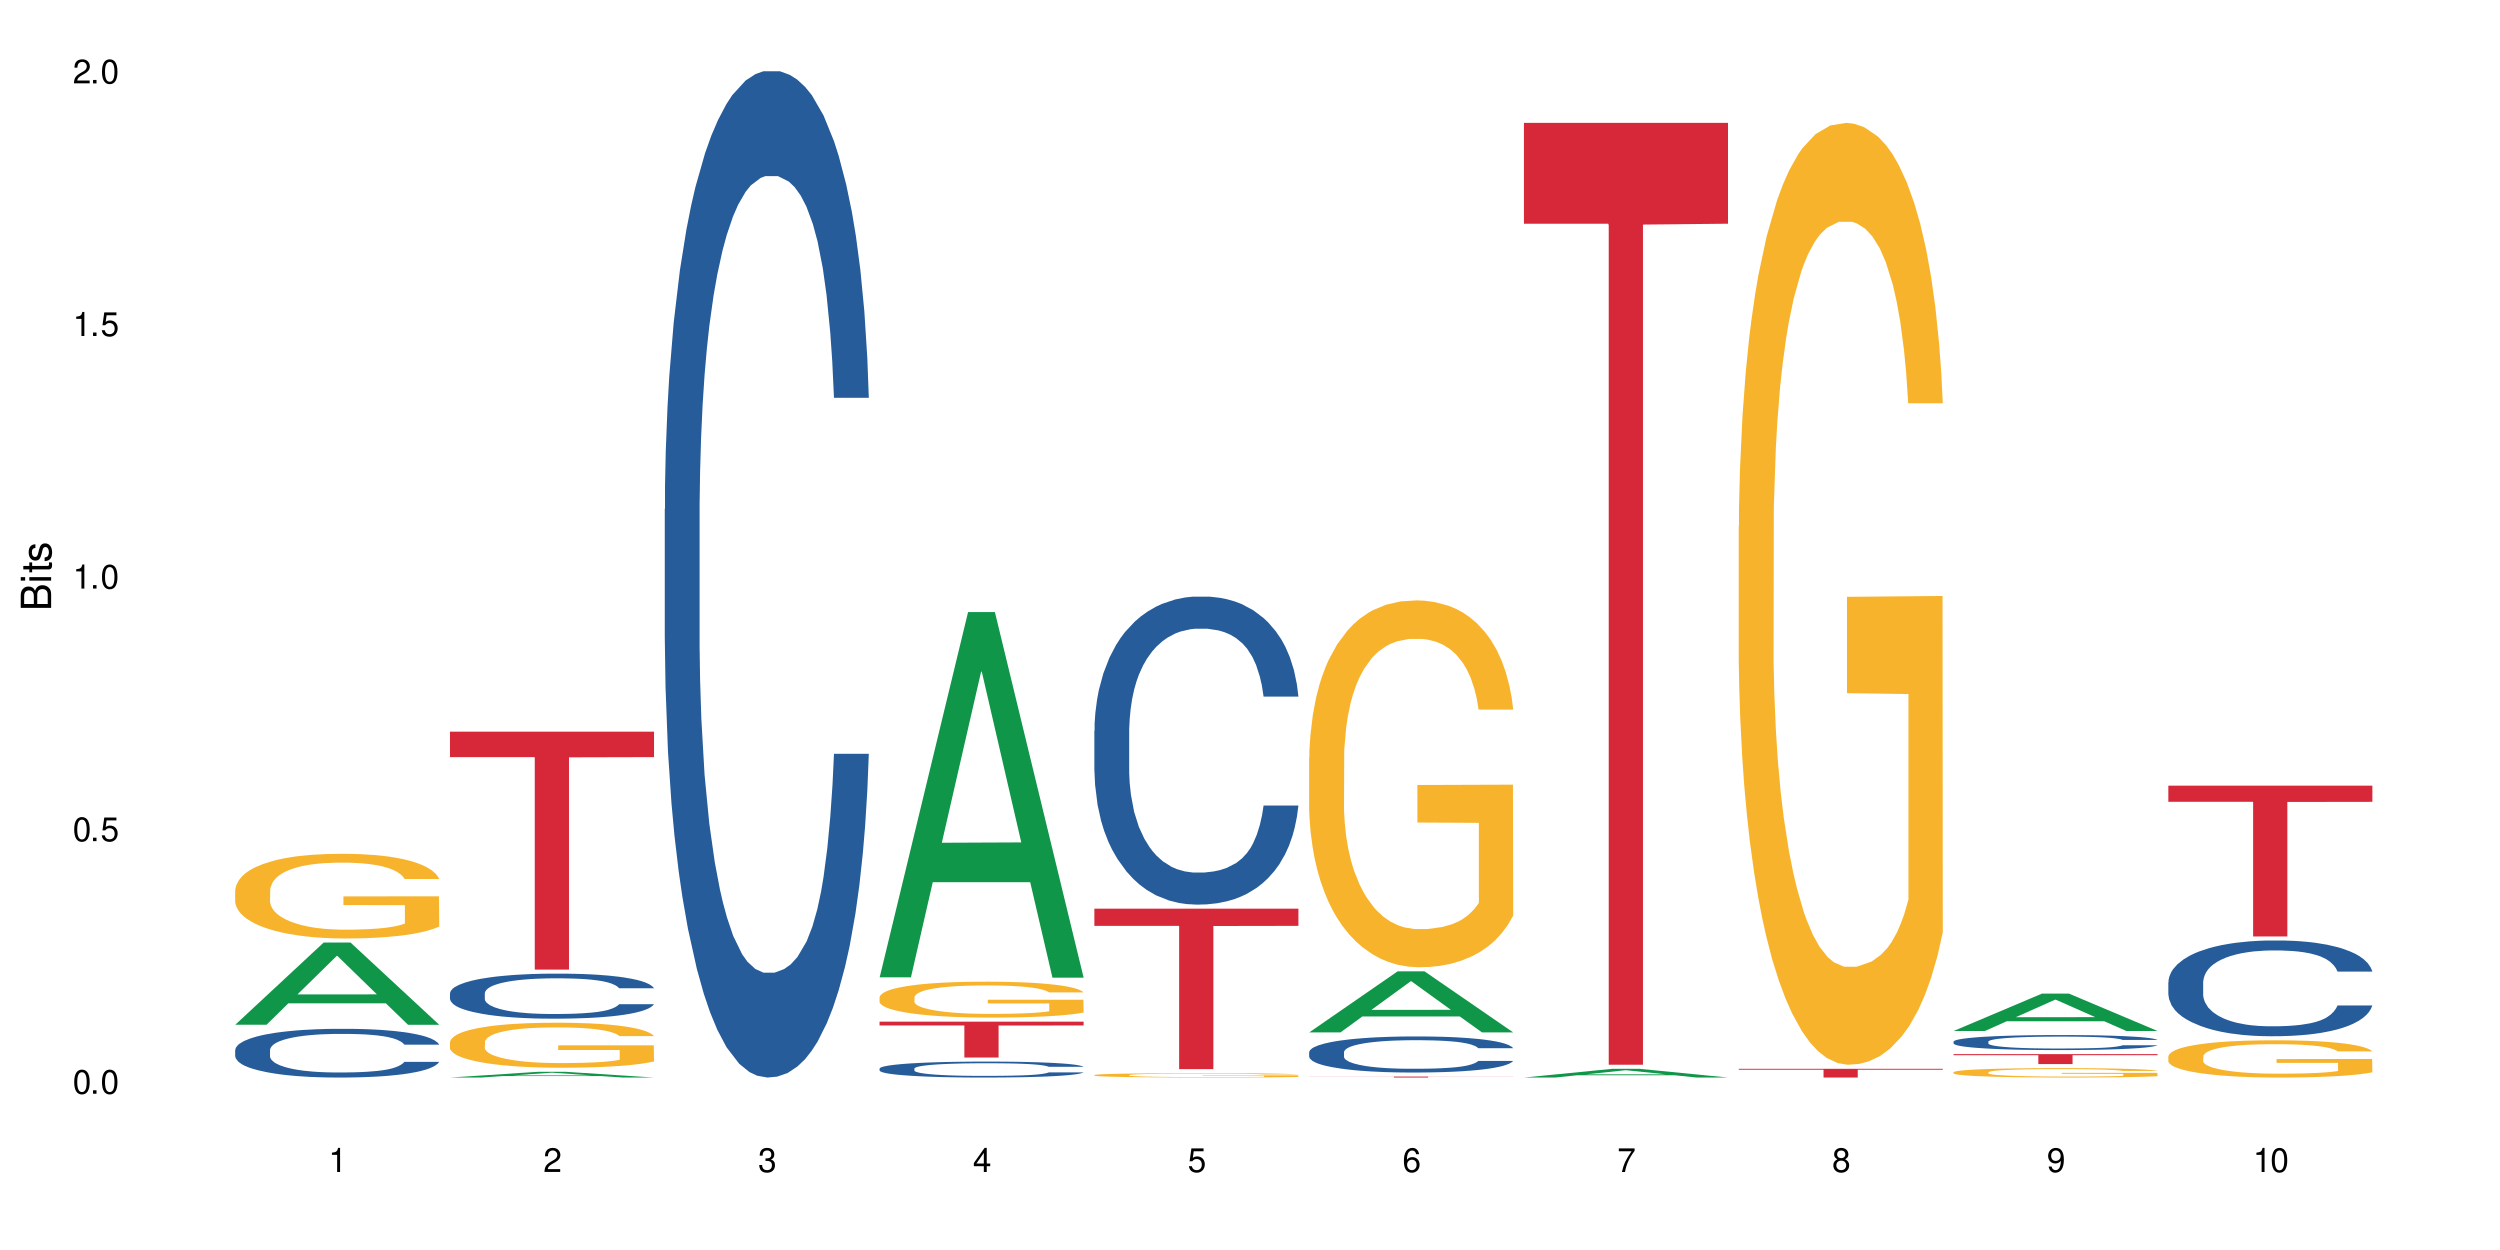 <?xml version="1.0" encoding="UTF-8"?>
<svg xmlns="http://www.w3.org/2000/svg" xmlns:xlink="http://www.w3.org/1999/xlink" width="720" height="360" viewBox="0 0 720 360">
<defs>
<g>
<g id="glyph-0-0">
</g>
<g id="glyph-0-1">
<path d="M 2.641 -6.938 C 2 -6.938 1.422 -6.656 1.078 -6.172 C 0.641 -5.562 0.406 -4.641 0.406 -3.359 C 0.406 -1.016 1.188 0.219 2.641 0.219 C 4.078 0.219 4.859 -1.016 4.859 -3.297 C 4.859 -4.641 4.656 -5.547 4.203 -6.172 C 3.844 -6.656 3.281 -6.938 2.641 -6.938 Z M 2.641 -6.188 C 3.547 -6.188 4 -5.25 4 -3.375 C 4 -1.406 3.562 -0.484 2.625 -0.484 C 1.734 -0.484 1.281 -1.438 1.281 -3.344 C 1.281 -5.25 1.734 -6.188 2.641 -6.188 Z M 2.641 -6.188 "/>
</g>
<g id="glyph-0-2">
<path d="M 1.828 -1 L 0.828 -1 L 0.828 0 L 1.828 0 Z M 1.828 -1 "/>
</g>
<g id="glyph-0-3">
<path d="M 4.562 -6.797 L 1.062 -6.797 L 0.547 -3.094 L 1.328 -3.094 C 1.719 -3.562 2.047 -3.734 2.578 -3.734 C 3.484 -3.734 4.062 -3.109 4.062 -2.094 C 4.062 -1.125 3.484 -0.531 2.578 -0.531 C 1.828 -0.531 1.375 -0.906 1.188 -1.672 L 0.328 -1.672 C 0.453 -1.109 0.547 -0.844 0.75 -0.594 C 1.125 -0.078 1.828 0.219 2.594 0.219 C 3.969 0.219 4.922 -0.781 4.922 -2.219 C 4.922 -3.562 4.031 -4.484 2.719 -4.484 C 2.25 -4.484 1.859 -4.359 1.469 -4.062 L 1.734 -5.969 L 4.562 -5.969 Z M 4.562 -6.797 "/>
</g>
<g id="glyph-0-4">
<path d="M 2.484 -4.938 L 2.484 0 L 3.328 0 L 3.328 -6.938 L 2.766 -6.938 C 2.469 -5.875 2.281 -5.734 0.984 -5.562 L 0.984 -4.938 Z M 2.484 -4.938 "/>
</g>
<g id="glyph-0-5">
<path d="M 4.859 -0.828 L 1.281 -0.828 C 1.359 -1.406 1.672 -1.781 2.5 -2.281 L 3.469 -2.828 C 4.406 -3.344 4.906 -4.062 4.906 -4.906 C 4.906 -5.484 4.672 -6.031 4.266 -6.406 C 3.859 -6.766 3.375 -6.938 2.719 -6.938 C 1.859 -6.938 1.219 -6.625 0.844 -6.031 C 0.609 -5.672 0.5 -5.234 0.484 -4.531 L 1.328 -4.531 C 1.359 -5.016 1.406 -5.281 1.531 -5.516 C 1.75 -5.938 2.188 -6.203 2.703 -6.203 C 3.469 -6.203 4.031 -5.641 4.031 -4.891 C 4.031 -4.344 3.719 -3.859 3.125 -3.516 L 2.234 -3 C 0.812 -2.172 0.406 -1.531 0.328 -0.016 L 4.859 -0.016 Z M 4.859 -0.828 "/>
</g>
<g id="glyph-0-6">
<path d="M 2.125 -3.188 L 2.578 -3.188 C 3.5 -3.188 3.984 -2.766 3.984 -1.922 C 3.984 -1.062 3.469 -0.531 2.594 -0.531 C 1.656 -0.531 1.203 -1 1.156 -2.016 L 0.312 -2.016 C 0.344 -1.453 0.438 -1.094 0.609 -0.781 C 0.953 -0.109 1.625 0.219 2.547 0.219 C 3.953 0.219 4.859 -0.625 4.859 -1.938 C 4.859 -2.828 4.516 -3.297 3.703 -3.594 C 4.344 -3.844 4.656 -4.328 4.656 -5.031 C 4.656 -6.219 3.875 -6.938 2.578 -6.938 C 1.203 -6.938 0.484 -6.172 0.453 -4.703 L 1.297 -4.703 C 1.312 -5.125 1.344 -5.359 1.453 -5.578 C 1.641 -5.969 2.062 -6.203 2.594 -6.203 C 3.344 -6.203 3.797 -5.75 3.797 -5 C 3.797 -4.516 3.609 -4.219 3.25 -4.047 C 3.016 -3.953 2.703 -3.922 2.125 -3.906 Z M 2.125 -3.188 "/>
</g>
<g id="glyph-0-7">
<path d="M 3.141 -1.672 L 3.141 0 L 3.984 0 L 3.984 -1.672 L 4.984 -1.672 L 4.984 -2.438 L 3.984 -2.438 L 3.984 -6.938 L 3.359 -6.938 L 0.266 -2.578 L 0.266 -1.672 Z M 3.141 -2.438 L 1 -2.438 L 3.141 -5.5 Z M 3.141 -2.438 "/>
</g>
<g id="glyph-0-8">
<path d="M 4.781 -5.125 C 4.609 -6.266 3.891 -6.938 2.844 -6.938 C 2.094 -6.938 1.422 -6.578 1.031 -5.953 C 0.594 -5.266 0.406 -4.422 0.406 -3.172 C 0.406 -2 0.578 -1.25 0.984 -0.641 C 1.359 -0.078 1.953 0.219 2.703 0.219 C 3.984 0.219 4.922 -0.75 4.922 -2.094 C 4.922 -3.375 4.062 -4.281 2.844 -4.281 C 2.172 -4.281 1.641 -4.031 1.281 -3.516 C 1.281 -5.234 1.828 -6.188 2.797 -6.188 C 3.391 -6.188 3.797 -5.797 3.938 -5.125 Z M 2.734 -3.531 C 3.547 -3.531 4.062 -2.953 4.062 -2.031 C 4.062 -1.156 3.484 -0.531 2.703 -0.531 C 1.922 -0.531 1.328 -1.188 1.328 -2.078 C 1.328 -2.938 1.906 -3.531 2.734 -3.531 Z M 2.734 -3.531 "/>
</g>
<g id="glyph-0-9">
<path d="M 4.984 -6.797 L 0.438 -6.797 L 0.438 -5.969 L 4.109 -5.969 C 2.5 -3.656 1.828 -2.234 1.328 0 L 2.219 0 C 2.594 -2.172 3.453 -4.047 4.984 -6.094 Z M 4.984 -6.797 "/>
</g>
<g id="glyph-0-10">
<path d="M 3.75 -3.656 C 4.469 -4.094 4.688 -4.438 4.688 -5.078 C 4.688 -6.172 3.844 -6.938 2.641 -6.938 C 1.438 -6.938 0.594 -6.172 0.594 -5.094 C 0.594 -4.438 0.812 -4.094 1.516 -3.656 C 0.734 -3.266 0.359 -2.703 0.359 -1.922 C 0.359 -0.656 1.281 0.219 2.641 0.219 C 3.984 0.219 4.922 -0.656 4.922 -1.922 C 4.922 -2.703 4.531 -3.266 3.75 -3.656 Z M 2.641 -6.188 C 3.359 -6.188 3.812 -5.75 3.812 -5.062 C 3.812 -4.406 3.344 -3.984 2.641 -3.984 C 1.922 -3.984 1.453 -4.406 1.453 -5.078 C 1.453 -5.75 1.922 -6.188 2.641 -6.188 Z M 2.641 -3.266 C 3.484 -3.266 4.062 -2.719 4.062 -1.906 C 4.062 -1.078 3.484 -0.531 2.625 -0.531 C 1.797 -0.531 1.219 -1.094 1.219 -1.906 C 1.219 -2.719 1.781 -3.266 2.641 -3.266 Z M 2.641 -3.266 "/>
</g>
<g id="glyph-0-11">
<path d="M 0.516 -1.578 C 0.672 -0.453 1.406 0.219 2.438 0.219 C 3.188 0.219 3.859 -0.141 4.266 -0.766 C 4.688 -1.453 4.891 -2.297 4.891 -3.547 C 4.891 -4.719 4.703 -5.453 4.312 -6.078 C 3.938 -6.641 3.344 -6.938 2.594 -6.938 C 1.297 -6.938 0.359 -5.969 0.359 -4.625 C 0.359 -3.344 1.234 -2.453 2.453 -2.453 C 3.094 -2.453 3.578 -2.672 4.016 -3.203 C 4 -1.484 3.469 -0.531 2.5 -0.531 C 1.906 -0.531 1.484 -0.906 1.359 -1.578 Z M 2.578 -6.203 C 3.375 -6.203 3.969 -5.531 3.969 -4.641 C 3.969 -3.797 3.391 -3.188 2.547 -3.188 C 1.734 -3.188 1.234 -3.766 1.234 -4.688 C 1.234 -5.562 1.797 -6.203 2.578 -6.203 Z M 2.578 -6.203 "/>
</g>
<g id="glyph-1-0">
</g>
<g id="glyph-1-1">
<path d="M 0 -0.953 L 0 -4.891 C 0 -5.719 -0.234 -6.344 -0.734 -6.797 C -1.188 -7.234 -1.812 -7.469 -2.5 -7.469 C -3.547 -7.469 -4.188 -7 -4.625 -5.875 C -4.984 -6.688 -5.625 -7.094 -6.531 -7.094 C -7.172 -7.094 -7.734 -6.859 -8.141 -6.391 C -8.562 -5.922 -8.75 -5.344 -8.75 -4.5 L -8.75 -0.953 Z M -4.984 -2.062 L -7.766 -2.062 L -7.766 -4.219 C -7.766 -4.844 -7.688 -5.203 -7.453 -5.5 C -7.219 -5.812 -6.859 -5.969 -6.375 -5.969 C -5.891 -5.969 -5.531 -5.812 -5.297 -5.5 C -5.062 -5.203 -4.984 -4.844 -4.984 -4.219 Z M -0.984 -2.062 L -4 -2.062 L -4 -4.781 C -4 -5.766 -3.438 -6.359 -2.484 -6.359 C -1.547 -6.359 -0.984 -5.766 -0.984 -4.781 Z M -0.984 -2.062 "/>
</g>
<g id="glyph-1-2">
<path d="M -6.281 -1.797 L -6.281 -0.797 L 0 -0.797 L 0 -1.797 Z M -8.75 -1.797 L -8.75 -0.797 L -7.484 -0.797 L -7.484 -1.797 Z M -8.75 -1.797 "/>
</g>
<g id="glyph-1-3">
<path d="M -6.281 -3.047 L -6.281 -2.016 L -8.016 -2.016 L -8.016 -1.016 L -6.281 -1.016 L -6.281 -0.172 L -5.469 -0.172 L -5.469 -1.016 L -0.719 -1.016 C -0.078 -1.016 0.281 -1.453 0.281 -2.234 C 0.281 -2.5 0.25 -2.719 0.188 -3.047 L -0.641 -3.047 C -0.609 -2.906 -0.594 -2.766 -0.594 -2.562 C -0.594 -2.141 -0.719 -2.016 -1.156 -2.016 L -5.469 -2.016 L -5.469 -3.047 Z M -6.281 -3.047 "/>
</g>
<g id="glyph-1-4">
<path d="M -4.531 -5.25 C -5.766 -5.25 -6.469 -4.422 -6.469 -2.969 C -6.469 -1.516 -5.719 -0.562 -4.547 -0.562 C -3.562 -0.562 -3.094 -1.062 -2.734 -2.562 L -2.516 -3.484 C -2.344 -4.188 -2.094 -4.469 -1.641 -4.469 C -1.047 -4.469 -0.641 -3.875 -0.641 -3 C -0.641 -2.453 -0.797 -2 -1.062 -1.75 C -1.25 -1.594 -1.422 -1.531 -1.875 -1.469 L -1.875 -0.406 C -0.422 -0.453 0.281 -1.266 0.281 -2.922 C 0.281 -4.5 -0.5 -5.516 -1.719 -5.516 C -2.656 -5.516 -3.172 -4.984 -3.469 -3.734 L -3.703 -2.766 C -3.891 -1.953 -4.156 -1.609 -4.594 -1.609 C -5.188 -1.609 -5.547 -2.125 -5.547 -2.938 C -5.547 -3.75 -5.203 -4.172 -4.531 -4.203 Z M -4.531 -5.25 "/>
</g>
</g>
</defs>
<rect x="-72" y="-36" width="864" height="432" fill="rgb(100%, 100%, 100%)" fill-opacity="1"/>
<path fill-rule="nonzero" fill="rgb(6.275%, 58.824%, 28.235%)" fill-opacity="1" d="M 67.73 295.117 L 67.793 295.094 L 93.223 271.445 L 100.945 271.445 L 126.5 295.141 L 117.52 295.141 L 111.117 288.953 L 83.051 288.953 L 76.773 295.117 L 67.73 295.117 L 85.75 286.395 L 108.543 286.375 L 97.176 275.316 L 97.051 275.293 L 96.926 275.359 L 85.688 286.375 L 85.75 286.395 Z M 67.73 295.117 "/>
<path fill-rule="nonzero" fill="rgb(14.51%, 36.078%, 60%)" fill-opacity="1" d="M 67.73 302.406 L 67.801 302.395 L 67.801 302.086 L 68.02 301.602 L 68.52 300.984 L 69.02 300.562 L 70.312 299.805 L 72.102 299.074 L 73.965 298.508 L 75.328 298.176 L 76.547 297.918 L 79.34 297.445 L 81.133 297.203 L 83.066 296.984 L 85.434 296.766 L 87.152 296.637 L 91.023 296.434 L 93.891 296.344 L 96.113 296.305 L 100.914 296.305 L 103.781 296.355 L 105.859 296.418 L 108.152 296.523 L 110.086 296.637 L 113.457 296.918 L 116.465 297.277 L 117.828 297.484 L 119.977 297.883 L 121.625 298.266 L 122.773 298.598 L 124.062 299.074 L 125.207 299.652 L 126.07 300.305 L 126.5 300.855 L 116.465 300.855 L 115.965 300.344 L 115.391 299.945 L 114.316 299.422 L 113.238 299.047 L 111.734 298.676 L 110.375 298.434 L 108.512 298.188 L 106.863 298.035 L 105.141 297.918 L 103.492 297.844 L 100.34 297.766 L 96.684 297.766 L 95.324 297.793 L 92.527 297.895 L 91.023 297.984 L 88.871 298.164 L 87.367 298.328 L 85.578 298.586 L 84.359 298.805 L 82.852 299.137 L 81.777 299.434 L 80.559 299.855 L 79.844 300.176 L 79.199 300.535 L 78.625 300.957 L 78.195 301.406 L 77.906 301.883 L 77.766 302.344 L 77.766 304.332 L 77.906 304.793 L 78.266 305.332 L 79.199 306.113 L 80.559 306.793 L 82.137 307.332 L 83.641 307.715 L 84.5 307.895 L 85.648 308.102 L 87.441 308.359 L 90.02 308.613 L 91.523 308.715 L 93.816 308.82 L 96.184 308.871 L 99.336 308.871 L 102.133 308.82 L 103.996 308.754 L 105.93 308.652 L 108.582 308.434 L 110.23 308.23 L 111.664 307.984 L 112.738 307.742 L 113.457 307.535 L 114.531 307.141 L 115.391 306.703 L 116.035 306.254 L 116.465 305.82 L 126.5 305.82 L 126.07 306.332 L 125.422 306.832 L 124.777 307.203 L 123.777 307.652 L 122.629 308.051 L 120.98 308.5 L 119.617 308.793 L 117.828 309.113 L 116.18 309.359 L 114.387 309.574 L 111.734 309.832 L 110.016 309.961 L 108.152 310.074 L 105.93 310.18 L 103.137 310.27 L 100.125 310.32 L 97.328 310.332 L 94.32 310.309 L 92.098 310.254 L 89.16 310.141 L 85.504 309.91 L 82.852 309.664 L 80.773 309.422 L 78.984 309.164 L 76.977 308.82 L 74.395 308.254 L 72.82 307.82 L 71.746 307.461 L 70.527 306.961 L 69.664 306.512 L 68.664 305.793 L 67.945 304.883 L 67.73 304.176 Z M 67.73 302.406 "/>
<path fill-rule="nonzero" fill="rgb(96.863%, 70.196%, 16.863%)" fill-opacity="1" d="M 67.73 256.34 L 67.801 256.316 L 67.801 255.871 L 68.09 254.867 L 68.805 253.488 L 69.738 252.352 L 70.742 251.461 L 71.387 250.992 L 72.461 250.324 L 73.395 249.836 L 75.758 248.832 L 78.77 247.898 L 80.418 247.496 L 82.281 247.117 L 84.93 246.695 L 86.148 246.539 L 89.875 246.184 L 94.105 245.961 L 98.762 245.895 L 100.914 245.914 L 103.852 246.004 L 107.863 246.25 L 110.16 246.473 L 111.949 246.695 L 113.812 246.984 L 116.105 247.43 L 118.258 247.965 L 119.977 248.5 L 121.695 249.168 L 123.129 249.879 L 124.348 250.66 L 125.422 251.594 L 126.07 252.375 L 126.5 253.152 L 116.535 253.152 L 115.965 252.375 L 115.32 251.773 L 114.242 251.039 L 113.168 250.504 L 112.094 250.078 L 110.086 249.5 L 108.367 249.145 L 106.215 248.832 L 104.137 248.633 L 101.773 248.5 L 100.34 248.453 L 96.543 248.453 L 93.102 248.609 L 91.094 248.789 L 89.66 248.965 L 87.656 249.301 L 86.438 249.566 L 85.719 249.746 L 83.57 250.438 L 82.137 251.059 L 81.348 251.484 L 80.344 252.152 L 79.629 252.754 L 78.84 253.645 L 78.41 254.312 L 77.836 255.824 L 77.766 259.836 L 77.98 260.68 L 78.41 261.594 L 78.984 262.395 L 79.844 263.242 L 80.703 263.887 L 82.207 264.758 L 83.496 265.336 L 84.5 265.715 L 86.438 266.316 L 87.227 266.516 L 89.09 266.918 L 91.023 267.23 L 93.387 267.496 L 95.18 267.629 L 98.047 267.742 L 101.703 267.742 L 106 267.605 L 108.727 267.43 L 110.59 267.25 L 111.809 267.094 L 113.312 266.852 L 114.387 266.629 L 115.391 266.383 L 116.609 266.004 L 116.609 260.68 L 98.906 260.66 L 98.906 258.164 L 126.426 258.141 L 126.5 266.852 L 124.992 267.453 L 123.129 268.031 L 121.34 268.477 L 119.477 268.855 L 116.824 269.277 L 114.672 269.543 L 111.375 269.855 L 108.367 270.059 L 105.215 270.191 L 102.418 270.258 L 99.121 270.281 L 96.184 270.234 L 93.031 270.102 L 90.52 269.922 L 88.227 269.699 L 85.934 269.41 L 83.066 268.945 L 81.203 268.566 L 79.27 268.098 L 77.336 267.539 L 75.613 266.938 L 74.469 266.473 L 73.32 265.938 L 72.102 265.27 L 70.957 264.512 L 70.098 263.82 L 69.309 263.043 L 68.734 262.309 L 68.16 261.305 L 67.875 260.504 L 67.73 259.812 Z M 67.73 256.34 "/>
<path fill-rule="nonzero" fill="rgb(6.275%, 58.824%, 28.235%)" fill-opacity="1" d="M 129.594 310.332 L 129.656 310.328 L 155.082 308.672 L 162.805 308.672 L 188.359 310.332 L 179.383 310.332 L 172.977 309.898 L 144.91 309.898 L 138.633 310.332 L 129.594 310.332 L 147.613 309.719 L 170.402 309.719 L 159.039 308.941 L 158.914 308.941 L 158.789 308.945 L 147.547 309.719 L 147.613 309.719 Z M 129.594 310.332 "/>
<path fill-rule="nonzero" fill="rgb(14.51%, 36.078%, 60%)" fill-opacity="1" d="M 129.594 286.055 L 129.664 286.043 L 129.664 285.758 L 129.879 285.309 L 130.379 284.738 L 130.883 284.348 L 132.172 283.648 L 133.965 282.973 L 135.828 282.453 L 137.188 282.145 L 138.406 281.906 L 141.203 281.469 L 142.992 281.242 L 144.93 281.043 L 147.293 280.84 L 149.016 280.723 L 152.883 280.531 L 155.75 280.449 L 157.973 280.414 L 162.773 280.414 L 165.641 280.461 L 167.719 280.52 L 170.012 280.613 L 171.949 280.723 L 175.316 280.98 L 178.324 281.312 L 179.688 281.504 L 181.836 281.871 L 183.484 282.227 L 184.633 282.535 L 185.922 282.973 L 187.07 283.508 L 187.93 284.109 L 188.359 284.621 L 178.324 284.621 L 177.824 284.145 L 177.25 283.777 L 176.176 283.293 L 175.102 282.949 L 173.598 282.605 L 172.234 282.379 L 170.371 282.156 L 168.723 282.012 L 167.004 281.906 L 165.355 281.836 L 162.199 281.766 L 158.547 281.766 L 157.184 281.789 L 154.391 281.883 L 152.883 281.965 L 150.734 282.133 L 149.23 282.285 L 147.438 282.523 L 146.219 282.723 L 144.715 283.031 L 143.641 283.305 L 142.422 283.695 L 141.703 283.992 L 141.059 284.324 L 140.484 284.715 L 140.055 285.129 L 139.77 285.566 L 139.625 285.996 L 139.625 287.832 L 139.77 288.258 L 140.129 288.758 L 141.059 289.48 L 142.422 290.105 L 143.996 290.605 L 145.504 290.961 L 146.363 291.125 L 147.508 291.316 L 149.301 291.555 L 151.879 291.789 L 153.387 291.887 L 155.68 291.98 L 158.043 292.027 L 161.199 292.027 L 163.992 291.98 L 165.855 291.922 L 167.789 291.824 L 170.441 291.625 L 172.09 291.434 L 173.523 291.211 L 174.598 290.984 L 175.316 290.793 L 176.391 290.426 L 177.25 290.023 L 177.895 289.609 L 178.324 289.207 L 188.359 289.207 L 187.93 289.68 L 187.285 290.145 L 186.641 290.488 L 185.637 290.902 L 184.488 291.27 L 182.84 291.684 L 181.48 291.957 L 179.688 292.254 L 178.039 292.477 L 176.246 292.68 L 173.598 292.914 L 171.875 293.035 L 170.012 293.141 L 167.789 293.234 L 164.996 293.32 L 161.984 293.367 L 159.191 293.379 L 156.18 293.355 L 153.957 293.309 L 151.02 293.199 L 147.367 292.988 L 144.715 292.762 L 142.637 292.535 L 140.844 292.301 L 138.836 291.98 L 136.258 291.457 L 134.68 291.055 L 133.605 290.723 L 132.387 290.262 L 131.527 289.848 L 130.523 289.184 L 129.809 288.34 L 129.594 287.691 Z M 129.594 286.055 "/>
<path fill-rule="nonzero" fill="rgb(96.863%, 70.196%, 16.863%)" fill-opacity="1" d="M 129.594 300.094 L 129.664 300.082 L 129.664 299.848 L 129.949 299.312 L 130.668 298.578 L 131.598 297.977 L 132.602 297.5 L 133.246 297.254 L 134.32 296.898 L 135.254 296.637 L 137.617 296.105 L 140.629 295.609 L 142.277 295.395 L 144.141 295.191 L 146.793 294.969 L 148.012 294.887 L 151.738 294.695 L 155.965 294.578 L 160.625 294.543 L 162.773 294.555 L 165.711 294.602 L 169.727 294.73 L 172.02 294.852 L 173.812 294.969 L 175.676 295.121 L 177.969 295.359 L 180.117 295.645 L 181.836 295.926 L 183.559 296.281 L 184.992 296.66 L 186.211 297.074 L 187.285 297.574 L 187.93 297.988 L 188.359 298.402 L 178.398 298.402 L 177.824 297.988 L 177.18 297.668 L 176.105 297.277 L 175.031 296.992 L 173.953 296.77 L 171.949 296.461 L 170.227 296.27 L 168.078 296.105 L 166 296 L 163.633 295.926 L 162.199 295.902 L 158.402 295.902 L 154.961 295.988 L 152.957 296.082 L 151.523 296.176 L 149.516 296.352 L 148.297 296.496 L 147.582 296.59 L 145.43 296.957 L 143.996 297.289 L 143.207 297.516 L 142.207 297.867 L 141.488 298.188 L 140.699 298.664 L 140.27 299.016 L 139.695 299.824 L 139.625 301.953 L 139.84 302.402 L 140.27 302.891 L 140.844 303.316 L 141.703 303.766 L 142.562 304.109 L 144.07 304.57 L 145.359 304.879 L 146.363 305.078 L 148.297 305.398 L 149.086 305.504 L 150.949 305.719 L 152.883 305.883 L 155.25 306.027 L 157.039 306.098 L 159.906 306.156 L 163.562 306.156 L 167.863 306.086 L 170.586 305.992 L 172.449 305.895 L 173.668 305.812 L 175.172 305.684 L 176.246 305.566 L 177.25 305.434 L 178.469 305.234 L 178.469 302.402 L 160.766 302.391 L 160.766 301.066 L 188.289 301.055 L 188.359 305.684 L 186.855 306.004 L 184.992 306.312 L 183.199 306.547 L 181.336 306.75 L 178.684 306.973 L 176.535 307.117 L 173.238 307.281 L 170.227 307.387 L 167.074 307.461 L 164.277 307.496 L 160.984 307.508 L 158.043 307.484 L 154.891 307.41 L 152.383 307.316 L 150.09 307.199 L 147.797 307.047 L 144.93 306.797 L 143.066 306.594 L 141.129 306.348 L 139.195 306.051 L 137.477 305.73 L 136.328 305.48 L 135.184 305.199 L 133.965 304.844 L 132.816 304.441 L 131.957 304.074 L 131.168 303.66 L 130.594 303.27 L 130.023 302.734 L 129.734 302.309 L 129.594 301.941 Z M 129.594 300.094 "/>
<path fill-rule="nonzero" fill="rgb(83.922%, 15.686%, 22.353%)" fill-opacity="1" d="M 129.594 210.711 L 188.359 210.711 L 188.359 218.047 L 163.867 218.113 L 163.867 279.25 L 154.012 279.25 L 154.012 218.176 L 153.871 218.047 L 129.594 218.047 Z M 129.594 210.711 "/>
<path fill-rule="nonzero" fill="rgb(14.51%, 36.078%, 60%)" fill-opacity="1" d="M 191.453 146.621 L 191.523 146.355 L 191.523 140 L 191.738 129.934 L 192.242 117.215 L 192.742 108.477 L 194.031 92.844 L 195.824 77.746 L 197.688 66.09 L 199.051 59.203 L 200.27 53.902 L 203.062 44.102 L 204.855 39.07 L 206.789 34.566 L 209.156 30.062 L 210.875 27.414 L 214.746 23.176 L 217.613 21.32 L 219.832 20.527 L 224.637 20.527 L 227.5 21.586 L 229.582 22.91 L 231.875 25.031 L 233.809 27.414 L 237.176 33.242 L 240.188 40.66 L 241.547 44.898 L 243.699 53.109 L 245.348 61.055 L 246.492 67.945 L 247.785 77.746 L 248.93 89.668 L 249.789 103.176 L 250.219 114.566 L 240.188 114.566 L 239.684 103.973 L 239.113 95.758 L 238.035 84.898 L 236.961 77.215 L 235.457 69.535 L 234.094 64.5 L 232.23 59.469 L 230.582 56.289 L 228.863 53.902 L 227.215 52.316 L 224.062 50.727 L 220.406 50.727 L 219.043 51.254 L 216.25 53.375 L 214.746 55.23 L 212.594 58.938 L 211.09 62.383 L 209.297 67.68 L 208.078 72.184 L 206.574 79.07 L 205.5 85.164 L 204.281 93.906 L 203.566 100.527 L 202.918 107.945 L 202.348 116.688 L 201.918 125.957 L 201.629 135.762 L 201.484 145.297 L 201.484 186.355 L 201.629 195.895 L 201.988 207.02 L 202.918 223.18 L 204.281 237.219 L 205.859 248.344 L 207.363 256.293 L 208.223 260 L 209.371 264.238 L 211.16 269.535 L 213.742 274.836 L 215.246 276.953 L 217.539 279.074 L 219.906 280.133 L 223.059 280.133 L 225.852 279.074 L 227.715 277.75 L 229.652 275.629 L 232.305 271.125 L 233.953 266.887 L 235.387 261.855 L 236.461 256.82 L 237.176 252.582 L 238.254 244.371 L 239.113 235.363 L 239.758 226.094 L 240.188 217.086 L 250.219 217.086 L 249.789 227.684 L 249.145 238.012 L 248.5 245.695 L 247.496 254.969 L 246.352 263.18 L 244.703 272.449 L 243.34 278.543 L 241.547 285.168 L 239.898 290.199 L 238.109 294.703 L 235.457 300 L 233.738 302.648 L 231.875 305.035 L 229.652 307.152 L 226.855 309.008 L 223.848 310.066 L 221.051 310.332 L 218.043 309.801 L 215.82 308.742 L 212.883 306.359 L 209.227 301.59 L 206.574 296.559 L 204.496 291.523 L 202.703 286.227 L 200.699 279.074 L 198.117 267.418 L 196.543 258.41 L 195.465 250.992 L 194.246 240.664 L 193.387 231.391 L 192.383 216.555 L 191.668 197.746 L 191.453 183.18 Z M 191.453 146.621 "/>
<path fill-rule="nonzero" fill="rgb(6.275%, 58.824%, 28.235%)" fill-opacity="1" d="M 253.312 281.465 L 253.375 281.363 L 278.805 176.273 L 286.527 176.273 L 312.082 281.562 L 303.102 281.562 L 296.699 254.078 L 268.633 254.078 L 262.355 281.465 L 253.312 281.465 L 271.332 242.711 L 294.125 242.609 L 282.762 193.477 L 282.633 193.379 L 282.508 193.676 L 271.27 242.609 L 271.332 242.711 Z M 253.312 281.465 "/>
<path fill-rule="nonzero" fill="rgb(14.51%, 36.078%, 60%)" fill-opacity="1" d="M 253.312 307.738 L 253.387 307.734 L 253.387 307.633 L 253.602 307.477 L 254.102 307.273 L 254.605 307.137 L 255.895 306.887 L 257.684 306.648 L 259.547 306.465 L 260.91 306.355 L 262.129 306.27 L 264.922 306.117 L 266.715 306.035 L 268.652 305.965 L 271.016 305.895 L 272.734 305.852 L 276.605 305.785 L 279.473 305.754 L 281.695 305.742 L 286.496 305.742 L 289.363 305.758 L 291.441 305.781 L 293.734 305.812 L 295.668 305.852 L 299.039 305.945 L 302.047 306.062 L 303.41 306.129 L 305.559 306.258 L 307.207 306.383 L 308.355 306.492 L 309.645 306.648 L 310.793 306.836 L 311.652 307.051 L 312.082 307.23 L 302.047 307.23 L 301.547 307.062 L 300.973 306.934 L 299.898 306.762 L 298.824 306.641 L 297.316 306.52 L 295.957 306.438 L 294.094 306.359 L 292.445 306.309 L 290.723 306.27 L 289.074 306.246 L 285.922 306.219 L 282.266 306.219 L 280.906 306.23 L 278.109 306.262 L 276.605 306.293 L 274.457 306.352 L 272.949 306.406 L 271.16 306.488 L 269.941 306.559 L 268.434 306.668 L 267.359 306.766 L 266.141 306.906 L 265.426 307.008 L 264.781 307.125 L 264.207 307.266 L 263.777 307.414 L 263.492 307.566 L 263.348 307.719 L 263.348 308.367 L 263.492 308.52 L 263.848 308.695 L 264.781 308.953 L 266.141 309.176 L 267.719 309.352 L 269.223 309.477 L 270.082 309.535 L 271.23 309.602 L 273.023 309.688 L 275.602 309.77 L 277.105 309.805 L 279.402 309.836 L 281.766 309.855 L 284.918 309.855 L 287.715 309.836 L 289.578 309.816 L 291.512 309.781 L 294.164 309.711 L 295.812 309.645 L 297.246 309.566 L 298.32 309.484 L 299.039 309.418 L 300.113 309.289 L 300.973 309.145 L 301.617 309 L 302.047 308.855 L 312.082 308.855 L 311.652 309.023 L 311.008 309.188 L 310.363 309.309 L 309.359 309.457 L 308.211 309.586 L 306.562 309.734 L 305.203 309.828 L 303.41 309.934 L 301.762 310.012 L 299.969 310.086 L 297.316 310.168 L 295.598 310.211 L 293.734 310.25 L 291.512 310.281 L 288.719 310.312 L 285.707 310.328 L 282.914 310.332 L 279.902 310.324 L 277.68 310.309 L 274.742 310.27 L 271.086 310.195 L 268.434 310.113 L 266.355 310.035 L 264.566 309.949 L 262.559 309.836 L 259.98 309.652 L 258.402 309.512 L 257.328 309.395 L 256.109 309.23 L 255.25 309.082 L 254.246 308.848 L 253.527 308.551 L 253.312 308.32 Z M 253.312 307.738 "/>
<path fill-rule="nonzero" fill="rgb(96.863%, 70.196%, 16.863%)" fill-opacity="1" d="M 253.312 287.156 L 253.387 287.148 L 253.387 286.957 L 253.672 286.531 L 254.387 285.949 L 255.32 285.465 L 256.324 285.086 L 256.969 284.891 L 258.043 284.605 L 258.977 284.398 L 261.34 283.973 L 264.352 283.574 L 266 283.406 L 267.863 283.246 L 270.516 283.066 L 271.73 283 L 275.461 282.848 L 279.688 282.754 L 284.348 282.727 L 286.496 282.734 L 289.434 282.773 L 293.449 282.879 L 295.742 282.973 L 297.531 283.066 L 299.395 283.188 L 301.691 283.379 L 303.84 283.605 L 305.559 283.832 L 307.281 284.113 L 308.715 284.418 L 309.93 284.746 L 311.008 285.145 L 311.652 285.477 L 312.082 285.805 L 302.121 285.805 L 301.547 285.477 L 300.902 285.219 L 299.824 284.906 L 298.75 284.68 L 297.676 284.5 L 295.668 284.258 L 293.949 284.105 L 291.801 283.973 L 289.723 283.887 L 287.355 283.832 L 285.922 283.812 L 282.125 283.812 L 278.684 283.879 L 276.676 283.953 L 275.242 284.031 L 273.238 284.172 L 272.02 284.285 L 271.301 284.359 L 269.152 284.652 L 267.719 284.918 L 266.93 285.098 L 265.926 285.379 L 265.211 285.637 L 264.422 286.012 L 263.992 286.297 L 263.418 286.938 L 263.348 288.641 L 263.562 289 L 263.992 289.387 L 264.566 289.727 L 265.426 290.086 L 266.285 290.359 L 267.789 290.727 L 269.082 290.973 L 270.082 291.133 L 272.02 291.387 L 272.809 291.473 L 274.672 291.645 L 276.605 291.777 L 278.973 291.891 L 280.762 291.945 L 283.629 291.992 L 287.285 291.992 L 291.586 291.938 L 294.309 291.859 L 296.172 291.785 L 297.391 291.719 L 298.895 291.617 L 299.969 291.52 L 300.973 291.418 L 302.191 291.258 L 302.191 289 L 284.488 288.988 L 284.488 287.93 L 312.008 287.922 L 312.082 291.617 L 310.578 291.871 L 308.715 292.117 L 306.922 292.305 L 305.059 292.465 L 302.406 292.645 L 300.258 292.758 L 296.961 292.891 L 293.949 292.977 L 290.797 293.031 L 288 293.062 L 284.703 293.07 L 281.766 293.051 L 278.613 292.996 L 276.105 292.918 L 273.812 292.824 L 271.516 292.703 L 268.652 292.504 L 266.789 292.344 L 264.852 292.145 L 262.918 291.91 L 261.195 291.652 L 260.051 291.453 L 258.902 291.227 L 257.684 290.945 L 256.539 290.625 L 255.68 290.332 L 254.891 290 L 254.316 289.688 L 253.742 289.262 L 253.457 288.922 L 253.312 288.629 Z M 253.312 287.156 "/>
<path fill-rule="nonzero" fill="rgb(83.922%, 15.686%, 22.353%)" fill-opacity="1" d="M 253.312 294.234 L 312.082 294.234 L 312.082 295.34 L 287.59 295.352 L 287.59 304.578 L 277.734 304.578 L 277.734 295.359 L 277.594 295.34 L 253.312 295.34 Z M 253.312 294.234 "/>
<path fill-rule="nonzero" fill="rgb(14.51%, 36.078%, 60%)" fill-opacity="1" d="M 315.176 210.43 L 315.246 210.348 L 315.246 208.402 L 315.461 205.32 L 315.961 201.43 L 316.465 198.754 L 317.754 193.969 L 319.547 189.348 L 321.41 185.777 L 322.77 183.672 L 323.988 182.047 L 326.785 179.047 L 328.578 177.508 L 330.512 176.129 L 332.875 174.75 L 334.598 173.941 L 338.465 172.645 L 341.332 172.074 L 343.555 171.832 L 348.355 171.832 L 351.223 172.156 L 353.301 172.562 L 355.594 173.211 L 357.531 173.941 L 360.898 175.723 L 363.91 177.996 L 365.27 179.293 L 367.422 181.805 L 369.07 184.238 L 370.215 186.348 L 371.504 189.348 L 372.652 192.996 L 373.512 197.129 L 373.941 200.617 L 363.91 200.617 L 363.406 197.375 L 362.832 194.859 L 361.758 191.535 L 360.684 189.184 L 359.18 186.832 L 357.816 185.293 L 355.953 183.75 L 354.305 182.777 L 352.586 182.047 L 350.938 181.562 L 347.785 181.074 L 344.129 181.074 L 342.766 181.238 L 339.973 181.887 L 338.465 182.453 L 336.316 183.59 L 334.812 184.645 L 333.02 186.266 L 331.801 187.645 L 330.297 189.75 L 329.223 191.617 L 328.004 194.293 L 327.285 196.32 L 326.641 198.59 L 326.066 201.266 L 325.637 204.105 L 325.352 207.105 L 325.207 210.023 L 325.207 222.59 L 325.352 225.512 L 325.711 228.914 L 326.641 233.863 L 328.004 238.16 L 329.578 241.566 L 331.086 243.996 L 331.945 245.133 L 333.09 246.43 L 334.883 248.051 L 337.465 249.672 L 338.969 250.324 L 341.262 250.973 L 343.625 251.297 L 346.781 251.297 L 349.574 250.973 L 351.438 250.566 L 353.375 249.918 L 356.023 248.539 L 357.672 247.242 L 359.105 245.699 L 360.184 244.16 L 360.898 242.863 L 361.973 240.348 L 362.832 237.594 L 363.48 234.754 L 363.91 231.996 L 373.941 231.996 L 373.512 235.242 L 372.867 238.402 L 372.223 240.754 L 371.219 243.594 L 370.07 246.105 L 368.422 248.945 L 367.062 250.809 L 365.27 252.836 L 363.621 254.375 L 361.832 255.754 L 359.18 257.375 L 357.457 258.188 L 355.594 258.918 L 353.375 259.566 L 350.578 260.133 L 347.57 260.457 L 344.773 260.539 L 341.762 260.375 L 339.543 260.051 L 336.602 259.324 L 332.949 257.863 L 330.297 256.324 L 328.219 254.781 L 326.426 253.16 L 324.418 250.973 L 321.84 247.402 L 320.262 244.645 L 319.188 242.375 L 317.969 239.215 L 317.109 236.375 L 316.105 231.836 L 315.391 226.078 L 315.176 221.617 Z M 315.176 210.43 "/>
<path fill-rule="nonzero" fill="rgb(96.863%, 70.196%, 16.863%)" fill-opacity="1" d="M 315.176 309.609 L 315.246 309.609 L 315.246 309.586 L 315.531 309.531 L 316.25 309.461 L 317.18 309.402 L 318.184 309.355 L 318.828 309.332 L 319.906 309.297 L 320.836 309.273 L 323.203 309.219 L 326.211 309.172 L 327.859 309.152 L 329.723 309.133 L 332.375 309.109 L 333.594 309.102 L 337.32 309.082 L 341.547 309.07 L 346.207 309.066 L 348.355 309.07 L 351.297 309.074 L 355.309 309.086 L 357.602 309.098 L 359.395 309.109 L 361.258 309.125 L 363.551 309.148 L 365.699 309.176 L 367.422 309.203 L 369.141 309.238 L 370.574 309.273 L 371.793 309.316 L 372.867 309.363 L 373.512 309.402 L 373.941 309.445 L 363.98 309.445 L 363.406 309.402 L 362.762 309.371 L 361.688 309.336 L 360.613 309.305 L 359.535 309.285 L 357.531 309.254 L 355.809 309.234 L 353.66 309.219 L 351.582 309.211 L 349.215 309.203 L 347.785 309.199 L 343.984 309.199 L 340.547 309.207 L 338.539 309.219 L 337.105 309.227 L 335.098 309.242 L 333.879 309.258 L 333.164 309.266 L 331.012 309.305 L 329.578 309.336 L 328.793 309.355 L 327.789 309.391 L 327.07 309.422 L 326.281 309.469 L 325.852 309.504 L 325.281 309.582 L 325.207 309.789 L 325.422 309.836 L 325.852 309.883 L 326.426 309.922 L 327.285 309.969 L 328.145 310 L 329.652 310.047 L 330.941 310.074 L 331.945 310.094 L 333.879 310.125 L 334.668 310.137 L 336.531 310.156 L 338.465 310.176 L 340.832 310.188 L 342.625 310.195 L 345.488 310.199 L 349.145 310.199 L 353.445 310.195 L 356.168 310.184 L 358.031 310.176 L 359.25 310.168 L 360.754 310.156 L 361.832 310.145 L 362.832 310.129 L 364.051 310.109 L 364.051 309.836 L 346.352 309.832 L 346.352 309.703 L 373.871 309.703 L 373.941 310.156 L 372.438 310.188 L 370.574 310.215 L 368.781 310.238 L 366.918 310.258 L 364.266 310.281 L 362.117 310.293 L 358.82 310.309 L 355.809 310.32 L 352.656 310.328 L 349.863 310.332 L 343.625 310.332 L 340.473 310.324 L 337.965 310.312 L 333.379 310.289 L 330.512 310.262 L 328.648 310.242 L 326.715 310.219 L 324.777 310.191 L 323.059 310.16 L 321.91 310.137 L 320.766 310.105 L 319.547 310.074 L 318.398 310.035 L 317.539 309.996 L 316.75 309.957 L 316.18 309.918 L 315.605 309.867 L 315.316 309.824 L 315.176 309.789 Z M 315.176 309.609 "/>
<path fill-rule="nonzero" fill="rgb(83.922%, 15.686%, 22.353%)" fill-opacity="1" d="M 315.176 261.703 L 373.941 261.703 L 373.941 266.648 L 349.449 266.691 L 349.449 307.902 L 339.594 307.902 L 339.594 266.734 L 339.453 266.648 L 315.176 266.648 Z M 315.176 261.703 "/>
<path fill-rule="nonzero" fill="rgb(6.275%, 58.824%, 28.235%)" fill-opacity="1" d="M 377.035 297.324 L 377.098 297.309 L 402.527 279.738 L 410.25 279.738 L 435.805 297.34 L 426.824 297.34 L 420.422 292.746 L 392.355 292.746 L 386.078 297.324 L 377.035 297.324 L 395.055 290.844 L 417.848 290.828 L 406.48 282.613 L 406.355 282.598 L 406.23 282.645 L 394.992 290.828 L 395.055 290.844 Z M 377.035 297.324 "/>
<path fill-rule="nonzero" fill="rgb(14.51%, 36.078%, 60%)" fill-opacity="1" d="M 377.035 303.023 L 377.105 303.012 L 377.105 302.785 L 377.32 302.426 L 377.824 301.969 L 378.324 301.656 L 379.617 301.094 L 381.406 300.555 L 383.27 300.137 L 384.633 299.891 L 385.852 299.699 L 388.645 299.348 L 390.438 299.168 L 392.371 299.008 L 394.738 298.844 L 396.457 298.75 L 400.328 298.598 L 403.195 298.531 L 405.414 298.504 L 410.219 298.504 L 413.086 298.543 L 415.164 298.59 L 417.457 298.664 L 419.391 298.75 L 422.758 298.961 L 425.77 299.227 L 427.133 299.379 L 429.281 299.672 L 430.93 299.957 L 432.078 300.203 L 433.367 300.555 L 434.512 300.98 L 435.375 301.465 L 435.805 301.875 L 425.77 301.875 L 425.27 301.492 L 424.695 301.199 L 423.621 300.809 L 422.543 300.535 L 421.039 300.262 L 419.68 300.078 L 417.816 299.898 L 416.168 299.785 L 414.445 299.699 L 412.797 299.645 L 409.645 299.586 L 405.988 299.586 L 404.629 299.605 L 401.832 299.68 L 400.328 299.746 L 398.176 299.879 L 396.672 300.004 L 394.879 300.195 L 393.664 300.355 L 392.156 300.602 L 391.082 300.82 L 389.863 301.133 L 389.148 301.371 L 388.504 301.637 L 387.93 301.949 L 387.5 302.281 L 387.211 302.633 L 387.07 302.977 L 387.07 304.445 L 387.211 304.789 L 387.57 305.188 L 388.504 305.766 L 389.863 306.27 L 391.441 306.668 L 392.945 306.953 L 393.805 307.086 L 394.953 307.238 L 396.742 307.426 L 399.324 307.617 L 400.828 307.691 L 403.121 307.77 L 405.488 307.805 L 408.641 307.805 L 411.438 307.77 L 413.301 307.723 L 415.234 307.645 L 417.887 307.484 L 419.535 307.332 L 420.969 307.152 L 422.043 306.973 L 422.758 306.82 L 423.836 306.523 L 424.695 306.203 L 425.34 305.871 L 425.77 305.547 L 435.805 305.547 L 435.375 305.926 L 434.727 306.297 L 434.082 306.574 L 433.078 306.906 L 431.934 307.199 L 430.285 307.531 L 428.922 307.75 L 427.133 307.988 L 425.484 308.168 L 423.691 308.328 L 421.039 308.52 L 419.32 308.613 L 417.457 308.699 L 415.234 308.773 L 412.438 308.84 L 409.43 308.879 L 406.633 308.891 L 403.625 308.871 L 401.402 308.832 L 398.465 308.746 L 394.809 308.574 L 392.156 308.395 L 390.078 308.215 L 388.289 308.023 L 386.281 307.77 L 383.699 307.352 L 382.125 307.027 L 381.047 306.762 L 379.832 306.391 L 378.969 306.059 L 377.969 305.527 L 377.25 304.855 L 377.035 304.332 Z M 377.035 303.023 "/>
<path fill-rule="nonzero" fill="rgb(96.863%, 70.196%, 16.863%)" fill-opacity="1" d="M 377.035 218.164 L 377.105 218.07 L 377.105 216.141 L 377.395 211.797 L 378.109 205.812 L 379.043 200.891 L 380.047 197.031 L 380.691 195.008 L 381.766 192.109 L 382.695 189.988 L 385.062 185.645 L 388.07 181.594 L 389.719 179.855 L 391.582 178.215 L 394.234 176.383 L 395.453 175.707 L 399.18 174.164 L 403.41 173.199 L 408.066 172.91 L 410.219 173.004 L 413.156 173.391 L 417.168 174.453 L 419.461 175.418 L 421.254 176.383 L 423.117 177.637 L 425.41 179.566 L 427.562 181.883 L 429.281 184.199 L 431 187.094 L 432.434 190.18 L 433.652 193.559 L 434.727 197.613 L 435.375 200.988 L 435.805 204.367 L 425.84 204.367 L 425.27 200.988 L 424.621 198.383 L 423.547 195.199 L 422.473 192.883 L 421.398 191.051 L 419.391 188.539 L 417.672 186.996 L 415.52 185.645 L 413.441 184.777 L 411.078 184.199 L 409.645 184.004 L 405.848 184.004 L 402.406 184.68 L 400.398 185.453 L 398.965 186.227 L 396.961 187.672 L 395.742 188.832 L 395.023 189.602 L 392.875 192.594 L 391.441 195.297 L 390.652 197.129 L 389.648 200.023 L 388.934 202.629 L 388.145 206.488 L 387.715 209.383 L 387.141 215.945 L 387.07 233.316 L 387.285 236.98 L 387.715 240.938 L 388.289 244.414 L 389.148 248.078 L 390.008 250.879 L 391.512 254.641 L 392.801 257.148 L 393.805 258.789 L 395.742 261.395 L 396.527 262.266 L 398.391 264 L 400.328 265.352 L 402.691 266.512 L 404.484 267.09 L 407.352 267.57 L 411.008 267.57 L 415.305 266.992 L 418.031 266.223 L 419.895 265.449 L 421.109 264.773 L 422.617 263.711 L 423.691 262.746 L 424.695 261.688 L 425.914 260.047 L 425.914 236.98 L 408.211 236.887 L 408.211 226.078 L 435.73 225.98 L 435.805 263.711 L 434.297 266.316 L 432.434 268.828 L 430.645 270.758 L 428.781 272.398 L 426.129 274.23 L 423.977 275.387 L 420.68 276.738 L 417.672 277.609 L 414.52 278.188 L 411.723 278.477 L 408.426 278.574 L 405.488 278.379 L 402.336 277.801 L 399.824 277.027 L 397.531 276.062 L 395.238 274.809 L 392.371 272.781 L 390.508 271.141 L 388.574 269.117 L 386.641 266.703 L 384.918 264.098 L 383.773 262.07 L 382.625 259.754 L 381.406 256.859 L 380.262 253.578 L 379.398 250.59 L 378.613 247.211 L 378.039 244.027 L 377.465 239.684 L 377.18 236.211 L 377.035 233.219 Z M 377.035 218.164 "/>
<path fill-rule="nonzero" fill="rgb(83.922%, 15.686%, 22.353%)" fill-opacity="1" d="M 377.035 310.051 L 435.805 310.051 L 435.805 310.082 L 411.312 310.082 L 411.312 310.332 L 401.457 310.332 L 401.457 310.082 L 377.035 310.082 Z M 377.035 310.051 "/>
<path fill-rule="nonzero" fill="rgb(6.275%, 58.824%, 28.235%)" fill-opacity="1" d="M 438.895 310.328 L 438.957 310.328 L 464.387 307.816 L 472.109 307.816 L 497.664 310.332 L 488.688 310.332 L 482.281 309.676 L 454.215 309.676 L 447.938 310.328 L 438.895 310.328 L 456.914 309.402 L 479.707 309.402 L 468.344 308.227 L 468.219 308.223 L 468.09 308.23 L 456.852 309.402 L 456.914 309.402 Z M 438.895 310.328 "/>
<path fill-rule="nonzero" fill="rgb(83.922%, 15.686%, 22.353%)" fill-opacity="1" d="M 438.895 35.387 L 497.664 35.387 L 497.664 64.426 L 473.172 64.68 L 473.172 306.652 L 463.316 306.652 L 463.316 64.934 L 463.176 64.426 L 438.895 64.426 Z M 438.895 35.387 "/>
<path fill-rule="nonzero" fill="rgb(96.863%, 70.196%, 16.863%)" fill-opacity="1" d="M 500.758 151.574 L 500.828 151.324 L 500.828 146.371 L 501.117 135.223 L 501.832 119.863 L 502.766 107.23 L 503.766 97.32 L 504.414 92.117 L 505.488 84.688 L 506.418 79.238 L 508.785 68.09 L 511.793 57.684 L 513.441 53.227 L 515.305 49.012 L 517.957 44.309 L 519.176 42.574 L 522.902 38.609 L 527.133 36.133 L 531.789 35.387 L 533.938 35.637 L 536.879 36.629 L 540.891 39.352 L 543.184 41.828 L 544.977 44.309 L 546.84 47.527 L 549.133 52.48 L 551.281 58.426 L 553.004 64.371 L 554.723 71.805 L 556.156 79.73 L 557.375 88.402 L 558.449 98.809 L 559.094 107.477 L 559.523 116.148 L 549.562 116.148 L 548.988 107.477 L 548.344 100.789 L 547.27 92.613 L 546.195 86.668 L 545.121 81.961 L 543.113 75.52 L 541.395 71.559 L 539.242 68.09 L 537.164 65.859 L 534.801 64.371 L 533.367 63.879 L 529.566 63.879 L 526.129 65.613 L 524.121 67.594 L 522.688 69.574 L 520.68 73.289 L 519.461 76.266 L 518.746 78.246 L 516.598 85.926 L 515.164 92.863 L 514.375 97.57 L 513.371 105 L 512.652 111.688 L 511.867 121.598 L 511.438 129.031 L 510.863 145.875 L 510.789 190.465 L 511.004 199.879 L 511.438 210.035 L 512.008 218.957 L 512.867 228.367 L 513.73 235.555 L 515.234 245.215 L 516.523 251.656 L 517.527 255.867 L 519.461 262.555 L 520.25 264.785 L 522.113 269.242 L 524.051 272.711 L 526.414 275.684 L 528.207 277.172 L 531.074 278.41 L 534.727 278.41 L 539.027 276.922 L 541.75 274.941 L 543.613 272.961 L 544.832 271.227 L 546.34 268.5 L 547.414 266.023 L 548.418 263.297 L 549.633 259.086 L 549.633 199.879 L 531.934 199.633 L 531.934 171.887 L 559.453 171.641 L 559.523 268.5 L 558.02 275.191 L 556.156 281.629 L 554.363 286.586 L 552.5 290.797 L 549.852 295.504 L 547.699 298.477 L 544.402 301.945 L 541.395 304.172 L 538.238 305.66 L 535.445 306.402 L 532.148 306.652 L 529.211 306.156 L 526.055 304.668 L 523.547 302.688 L 521.254 300.211 L 518.961 296.988 L 516.094 291.789 L 514.23 287.574 L 512.297 282.375 L 510.359 276.18 L 508.641 269.492 L 507.492 264.289 L 506.348 258.344 L 505.129 250.914 L 503.98 242.488 L 503.121 234.809 L 502.332 226.141 L 501.762 217.965 L 501.188 206.816 L 500.902 197.898 L 500.758 190.219 Z M 500.758 151.574 "/>
<path fill-rule="nonzero" fill="rgb(83.922%, 15.686%, 22.353%)" fill-opacity="1" d="M 500.758 307.816 L 559.523 307.816 L 559.523 308.086 L 535.031 308.086 L 535.031 310.332 L 525.18 310.332 L 525.18 308.09 L 525.035 308.086 L 500.758 308.086 Z M 500.758 307.816 "/>
<path fill-rule="nonzero" fill="rgb(6.275%, 58.824%, 28.235%)" fill-opacity="1" d="M 562.617 296.922 L 562.68 296.91 L 588.109 286.148 L 595.832 286.148 L 621.387 296.934 L 612.406 296.934 L 606.004 294.117 L 577.938 294.117 L 571.66 296.922 L 562.617 296.922 L 580.637 292.953 L 603.43 292.941 L 592.066 287.91 L 591.938 287.902 L 591.812 287.93 L 580.574 292.941 L 580.637 292.953 Z M 562.617 296.922 "/>
<path fill-rule="nonzero" fill="rgb(14.51%, 36.078%, 60%)" fill-opacity="1" d="M 562.617 299.977 L 562.691 299.973 L 562.691 299.879 L 562.906 299.73 L 563.406 299.539 L 563.906 299.41 L 565.199 299.176 L 566.988 298.949 L 568.852 298.777 L 570.215 298.672 L 571.434 298.594 L 574.227 298.449 L 576.02 298.371 L 577.953 298.305 L 580.32 298.238 L 582.039 298.199 L 585.91 298.137 L 588.777 298.109 L 591 298.098 L 595.801 298.098 L 598.668 298.113 L 600.746 298.133 L 603.039 298.164 L 604.973 298.199 L 608.344 298.285 L 611.352 298.398 L 612.715 298.461 L 614.863 298.582 L 616.512 298.699 L 617.66 298.805 L 618.949 298.949 L 620.098 299.129 L 620.957 299.328 L 621.387 299.5 L 611.352 299.5 L 610.852 299.34 L 610.277 299.219 L 609.203 299.059 L 608.129 298.941 L 606.621 298.828 L 605.262 298.754 L 603.398 298.676 L 601.75 298.629 L 600.027 298.594 L 598.379 298.57 L 595.227 298.547 L 591.57 298.547 L 590.211 298.555 L 587.414 298.586 L 585.91 298.613 L 583.762 298.668 L 582.254 298.723 L 580.465 298.801 L 579.246 298.867 L 577.738 298.969 L 576.664 299.062 L 575.445 299.191 L 574.73 299.289 L 574.086 299.402 L 573.512 299.531 L 573.082 299.668 L 572.793 299.816 L 572.652 299.957 L 572.652 300.57 L 572.793 300.715 L 573.152 300.879 L 574.086 301.121 L 575.445 301.332 L 577.023 301.496 L 578.527 301.613 L 579.387 301.672 L 580.535 301.734 L 582.328 301.812 L 584.906 301.891 L 586.41 301.922 L 588.707 301.953 L 591.07 301.973 L 594.223 301.973 L 597.02 301.953 L 598.883 301.934 L 600.816 301.902 L 603.469 301.836 L 605.117 301.773 L 606.551 301.699 L 607.625 301.621 L 608.344 301.559 L 609.418 301.438 L 610.277 301.301 L 610.922 301.164 L 611.352 301.031 L 621.387 301.031 L 620.957 301.188 L 620.312 301.344 L 619.664 301.457 L 618.664 301.594 L 617.516 301.719 L 615.867 301.855 L 614.504 301.945 L 612.715 302.047 L 611.066 302.121 L 609.273 302.188 L 606.621 302.266 L 604.902 302.309 L 603.039 302.344 L 600.816 302.375 L 598.023 302.402 L 595.012 302.418 L 592.219 302.422 L 589.207 302.414 L 586.984 302.398 L 584.047 302.363 L 580.391 302.293 L 577.738 302.215 L 575.66 302.141 L 573.871 302.062 L 571.863 301.953 L 569.281 301.781 L 567.707 301.648 L 566.633 301.535 L 565.414 301.383 L 564.555 301.242 L 563.551 301.023 L 562.832 300.742 L 562.617 300.523 Z M 562.617 299.977 "/>
<path fill-rule="nonzero" fill="rgb(96.863%, 70.196%, 16.863%)" fill-opacity="1" d="M 562.617 308.781 L 562.691 308.781 L 562.691 308.73 L 562.977 308.621 L 563.691 308.465 L 564.625 308.34 L 565.629 308.242 L 566.273 308.188 L 567.348 308.113 L 568.281 308.059 L 570.645 307.949 L 573.656 307.844 L 575.305 307.801 L 577.168 307.758 L 579.816 307.711 L 581.035 307.695 L 584.762 307.652 L 588.992 307.629 L 593.648 307.621 L 595.801 307.625 L 598.738 307.633 L 602.754 307.66 L 605.047 307.688 L 606.836 307.711 L 608.699 307.742 L 610.992 307.793 L 613.145 307.852 L 614.863 307.91 L 616.586 307.984 L 618.016 308.066 L 619.234 308.152 L 620.312 308.254 L 620.957 308.344 L 621.387 308.43 L 611.426 308.43 L 610.852 308.344 L 610.207 308.273 L 609.129 308.195 L 608.055 308.133 L 606.98 308.086 L 604.973 308.023 L 603.254 307.984 L 601.105 307.949 L 599.023 307.926 L 596.66 307.91 L 595.227 307.906 L 591.43 307.906 L 587.988 307.922 L 585.98 307.945 L 584.547 307.965 L 582.543 308 L 581.324 308.031 L 580.605 308.051 L 578.457 308.125 L 577.023 308.195 L 576.234 308.242 L 575.23 308.316 L 574.516 308.383 L 573.727 308.484 L 573.297 308.559 L 572.723 308.727 L 572.652 309.172 L 572.867 309.266 L 573.297 309.367 L 573.871 309.457 L 574.73 309.551 L 575.59 309.621 L 577.094 309.719 L 578.387 309.781 L 579.387 309.824 L 581.324 309.891 L 582.113 309.914 L 583.977 309.957 L 585.91 309.992 L 588.273 310.023 L 590.066 310.039 L 592.934 310.051 L 596.59 310.051 L 600.891 310.035 L 603.613 310.016 L 605.477 309.996 L 606.695 309.977 L 608.199 309.953 L 609.273 309.926 L 610.277 309.898 L 611.496 309.855 L 611.496 309.266 L 593.793 309.262 L 593.793 308.984 L 621.312 308.984 L 621.387 309.953 L 619.879 310.02 L 618.016 310.082 L 616.227 310.133 L 614.363 310.176 L 611.711 310.223 L 609.559 310.25 L 606.266 310.285 L 603.254 310.309 L 600.102 310.324 L 597.305 310.328 L 594.008 310.332 L 591.07 310.328 L 587.918 310.312 L 585.41 310.293 L 583.113 310.27 L 580.82 310.234 L 577.953 310.184 L 576.09 310.141 L 574.156 310.09 L 572.223 310.027 L 570.5 309.961 L 569.355 309.91 L 568.207 309.852 L 566.988 309.777 L 565.844 309.691 L 564.984 309.613 L 564.195 309.527 L 563.621 309.445 L 563.047 309.336 L 562.762 309.246 L 562.617 309.168 Z M 562.617 308.781 "/>
<path fill-rule="nonzero" fill="rgb(83.922%, 15.686%, 22.353%)" fill-opacity="1" d="M 562.617 303.586 L 621.387 303.586 L 621.387 303.895 L 596.895 303.895 L 596.895 306.457 L 587.039 306.457 L 587.039 303.898 L 586.895 303.895 L 562.617 303.895 Z M 562.617 303.586 "/>
<path fill-rule="nonzero" fill="rgb(14.51%, 36.078%, 60%)" fill-opacity="1" d="M 624.48 282.867 L 624.551 282.84 L 624.551 282.234 L 624.766 281.277 L 625.266 280.066 L 625.77 279.234 L 627.059 277.75 L 628.852 276.312 L 630.715 275.203 L 632.074 274.547 L 633.293 274.043 L 636.09 273.113 L 637.879 272.633 L 639.816 272.203 L 642.18 271.777 L 643.902 271.523 L 647.77 271.121 L 650.637 270.945 L 652.859 270.867 L 657.66 270.867 L 660.527 270.969 L 662.605 271.094 L 664.898 271.297 L 666.836 271.523 L 670.203 272.078 L 673.215 272.785 L 674.574 273.188 L 676.727 273.969 L 678.375 274.723 L 679.52 275.379 L 680.809 276.312 L 681.957 277.445 L 682.816 278.73 L 683.246 279.816 L 673.215 279.816 L 672.711 278.809 L 672.137 278.027 L 671.062 276.992 L 669.988 276.262 L 668.484 275.531 L 667.121 275.051 L 665.258 274.574 L 663.609 274.27 L 661.891 274.043 L 660.242 273.895 L 657.086 273.742 L 653.434 273.742 L 652.07 273.793 L 649.277 273.992 L 647.77 274.172 L 645.621 274.523 L 644.117 274.852 L 642.324 275.355 L 641.105 275.781 L 639.602 276.438 L 638.527 277.02 L 637.309 277.852 L 636.59 278.48 L 635.945 279.188 L 635.371 280.016 L 634.941 280.898 L 634.656 281.832 L 634.512 282.738 L 634.512 286.645 L 634.656 287.555 L 635.016 288.613 L 635.945 290.148 L 637.309 291.484 L 638.883 292.543 L 640.391 293.301 L 641.25 293.652 L 642.395 294.055 L 644.188 294.559 L 646.766 295.062 L 648.273 295.266 L 650.566 295.469 L 652.93 295.566 L 656.086 295.566 L 658.879 295.469 L 660.742 295.34 L 662.68 295.141 L 665.328 294.711 L 666.977 294.309 L 668.41 293.828 L 669.488 293.352 L 670.203 292.945 L 671.277 292.164 L 672.137 291.309 L 672.781 290.426 L 673.215 289.57 L 683.246 289.57 L 682.816 290.578 L 682.172 291.562 L 681.527 292.293 L 680.523 293.172 L 679.375 293.953 L 677.727 294.836 L 676.367 295.418 L 674.574 296.047 L 672.926 296.527 L 671.133 296.953 L 668.484 297.457 L 666.762 297.711 L 664.898 297.938 L 662.68 298.141 L 659.883 298.316 L 656.871 298.418 L 654.078 298.441 L 651.066 298.391 L 648.848 298.289 L 645.906 298.062 L 642.254 297.609 L 639.602 297.129 L 637.523 296.652 L 635.73 296.148 L 633.723 295.469 L 631.145 294.359 L 629.566 293.5 L 628.492 292.797 L 627.273 291.812 L 626.414 290.93 L 625.41 289.52 L 624.695 287.73 L 624.48 286.344 Z M 624.48 282.867 "/>
<path fill-rule="nonzero" fill="rgb(96.863%, 70.196%, 16.863%)" fill-opacity="1" d="M 624.48 304.199 L 624.551 304.191 L 624.551 303.992 L 624.836 303.555 L 625.555 302.945 L 626.484 302.445 L 627.488 302.055 L 628.133 301.848 L 629.207 301.555 L 630.141 301.34 L 632.504 300.898 L 635.516 300.488 L 637.164 300.309 L 639.027 300.145 L 641.68 299.957 L 642.898 299.891 L 646.625 299.734 L 650.852 299.633 L 655.512 299.605 L 657.66 299.613 L 660.598 299.652 L 664.613 299.762 L 666.906 299.859 L 668.699 299.957 L 670.562 300.086 L 672.855 300.281 L 675.004 300.516 L 676.727 300.75 L 678.445 301.047 L 679.879 301.359 L 681.098 301.703 L 682.172 302.113 L 682.816 302.457 L 683.246 302.801 L 673.285 302.801 L 672.711 302.457 L 672.066 302.191 L 670.992 301.867 L 669.918 301.633 L 668.84 301.445 L 666.836 301.191 L 665.113 301.035 L 662.965 300.898 L 660.887 300.809 L 658.52 300.75 L 657.086 300.73 L 653.289 300.73 L 649.848 300.801 L 647.844 300.879 L 646.41 300.957 L 644.402 301.105 L 643.184 301.223 L 642.469 301.301 L 640.316 301.605 L 638.883 301.879 L 638.098 302.062 L 637.094 302.359 L 636.375 302.621 L 635.586 303.016 L 635.156 303.309 L 634.586 303.973 L 634.512 305.738 L 634.727 306.109 L 635.156 306.512 L 635.73 306.863 L 636.59 307.238 L 637.449 307.52 L 638.957 307.902 L 640.246 308.156 L 641.25 308.324 L 643.184 308.59 L 643.973 308.676 L 645.836 308.852 L 647.77 308.992 L 650.137 309.109 L 651.926 309.168 L 654.793 309.215 L 658.449 309.215 L 662.75 309.156 L 665.473 309.078 L 667.336 309 L 668.555 308.93 L 670.059 308.824 L 671.133 308.727 L 672.137 308.617 L 673.355 308.453 L 673.355 306.109 L 655.656 306.102 L 655.656 305.004 L 683.176 304.992 L 683.246 308.824 L 681.742 309.09 L 679.879 309.344 L 678.086 309.539 L 676.223 309.707 L 673.57 309.891 L 671.422 310.008 L 668.125 310.145 L 665.113 310.234 L 661.961 310.293 L 659.168 310.324 L 655.871 310.332 L 652.93 310.312 L 649.777 310.254 L 647.27 310.176 L 644.977 310.078 L 642.684 309.949 L 639.816 309.746 L 637.953 309.578 L 636.016 309.371 L 634.082 309.129 L 632.363 308.863 L 631.215 308.656 L 630.07 308.422 L 628.852 308.129 L 627.703 307.797 L 626.844 307.492 L 626.055 307.148 L 625.48 306.824 L 624.91 306.383 L 624.621 306.031 L 624.48 305.727 Z M 624.48 304.199 "/>
<path fill-rule="nonzero" fill="rgb(83.922%, 15.686%, 22.353%)" fill-opacity="1" d="M 624.48 226.277 L 683.246 226.277 L 683.246 230.926 L 658.754 230.965 L 658.754 269.703 L 648.898 269.703 L 648.898 231.008 L 648.758 230.926 L 624.48 230.926 Z M 624.48 226.277 "/>
<g fill="rgb(0%, 0%, 0%)" fill-opacity="1">
<use xlink:href="#glyph-0-1" x="20.965" y="314.993"/>
<use xlink:href="#glyph-0-2" x="25.965" y="314.993"/>
<use xlink:href="#glyph-0-1" x="28.965" y="314.993"/>
</g>
<g fill="rgb(0%, 0%, 0%)" fill-opacity="1">
<use xlink:href="#glyph-0-1" x="20.965" y="242.251"/>
<use xlink:href="#glyph-0-2" x="25.965" y="242.251"/>
<use xlink:href="#glyph-0-3" x="28.965" y="242.251"/>
</g>
<g fill="rgb(0%, 0%, 0%)" fill-opacity="1">
<use xlink:href="#glyph-0-4" x="20.965" y="169.509"/>
<use xlink:href="#glyph-0-2" x="25.965" y="169.509"/>
<use xlink:href="#glyph-0-1" x="28.965" y="169.509"/>
</g>
<g fill="rgb(0%, 0%, 0%)" fill-opacity="1">
<use xlink:href="#glyph-0-4" x="20.965" y="96.767"/>
<use xlink:href="#glyph-0-2" x="25.965" y="96.767"/>
<use xlink:href="#glyph-0-3" x="28.965" y="96.767"/>
</g>
<g fill="rgb(0%, 0%, 0%)" fill-opacity="1">
<use xlink:href="#glyph-0-5" x="20.965" y="24.024"/>
<use xlink:href="#glyph-0-2" x="25.965" y="24.024"/>
<use xlink:href="#glyph-0-1" x="28.965" y="24.024"/>
</g>
<g fill="rgb(0%, 0%, 0%)" fill-opacity="1">
<use xlink:href="#glyph-0-4" x="94.613" y="337.532"/>
</g>
<g fill="rgb(0%, 0%, 0%)" fill-opacity="1">
<use xlink:href="#glyph-0-5" x="156.477" y="337.532"/>
</g>
<g fill="rgb(0%, 0%, 0%)" fill-opacity="1">
<use xlink:href="#glyph-0-6" x="218.336" y="337.532"/>
</g>
<g fill="rgb(0%, 0%, 0%)" fill-opacity="1">
<use xlink:href="#glyph-0-7" x="280.199" y="337.532"/>
</g>
<g fill="rgb(0%, 0%, 0%)" fill-opacity="1">
<use xlink:href="#glyph-0-3" x="342.059" y="337.532"/>
</g>
<g fill="rgb(0%, 0%, 0%)" fill-opacity="1">
<use xlink:href="#glyph-0-8" x="403.918" y="337.532"/>
</g>
<g fill="rgb(0%, 0%, 0%)" fill-opacity="1">
<use xlink:href="#glyph-0-9" x="465.781" y="337.532"/>
</g>
<g fill="rgb(0%, 0%, 0%)" fill-opacity="1">
<use xlink:href="#glyph-0-10" x="527.641" y="337.532"/>
</g>
<g fill="rgb(0%, 0%, 0%)" fill-opacity="1">
<use xlink:href="#glyph-0-11" x="589.5" y="337.532"/>
</g>
<g fill="rgb(0%, 0%, 0%)" fill-opacity="1">
<use xlink:href="#glyph-0-4" x="648.863" y="337.532"/>
<use xlink:href="#glyph-0-1" x="653.863" y="337.532"/>
</g>
<g fill="rgb(0%, 0%, 0%)" fill-opacity="1">
<use xlink:href="#glyph-1-1" x="14.725" y="176.012"/>
<use xlink:href="#glyph-1-2" x="14.725" y="168.012"/>
<use xlink:href="#glyph-1-3" x="14.725" y="165.012"/>
<use xlink:href="#glyph-1-4" x="14.725" y="162.012"/>
</g>
</svg>
